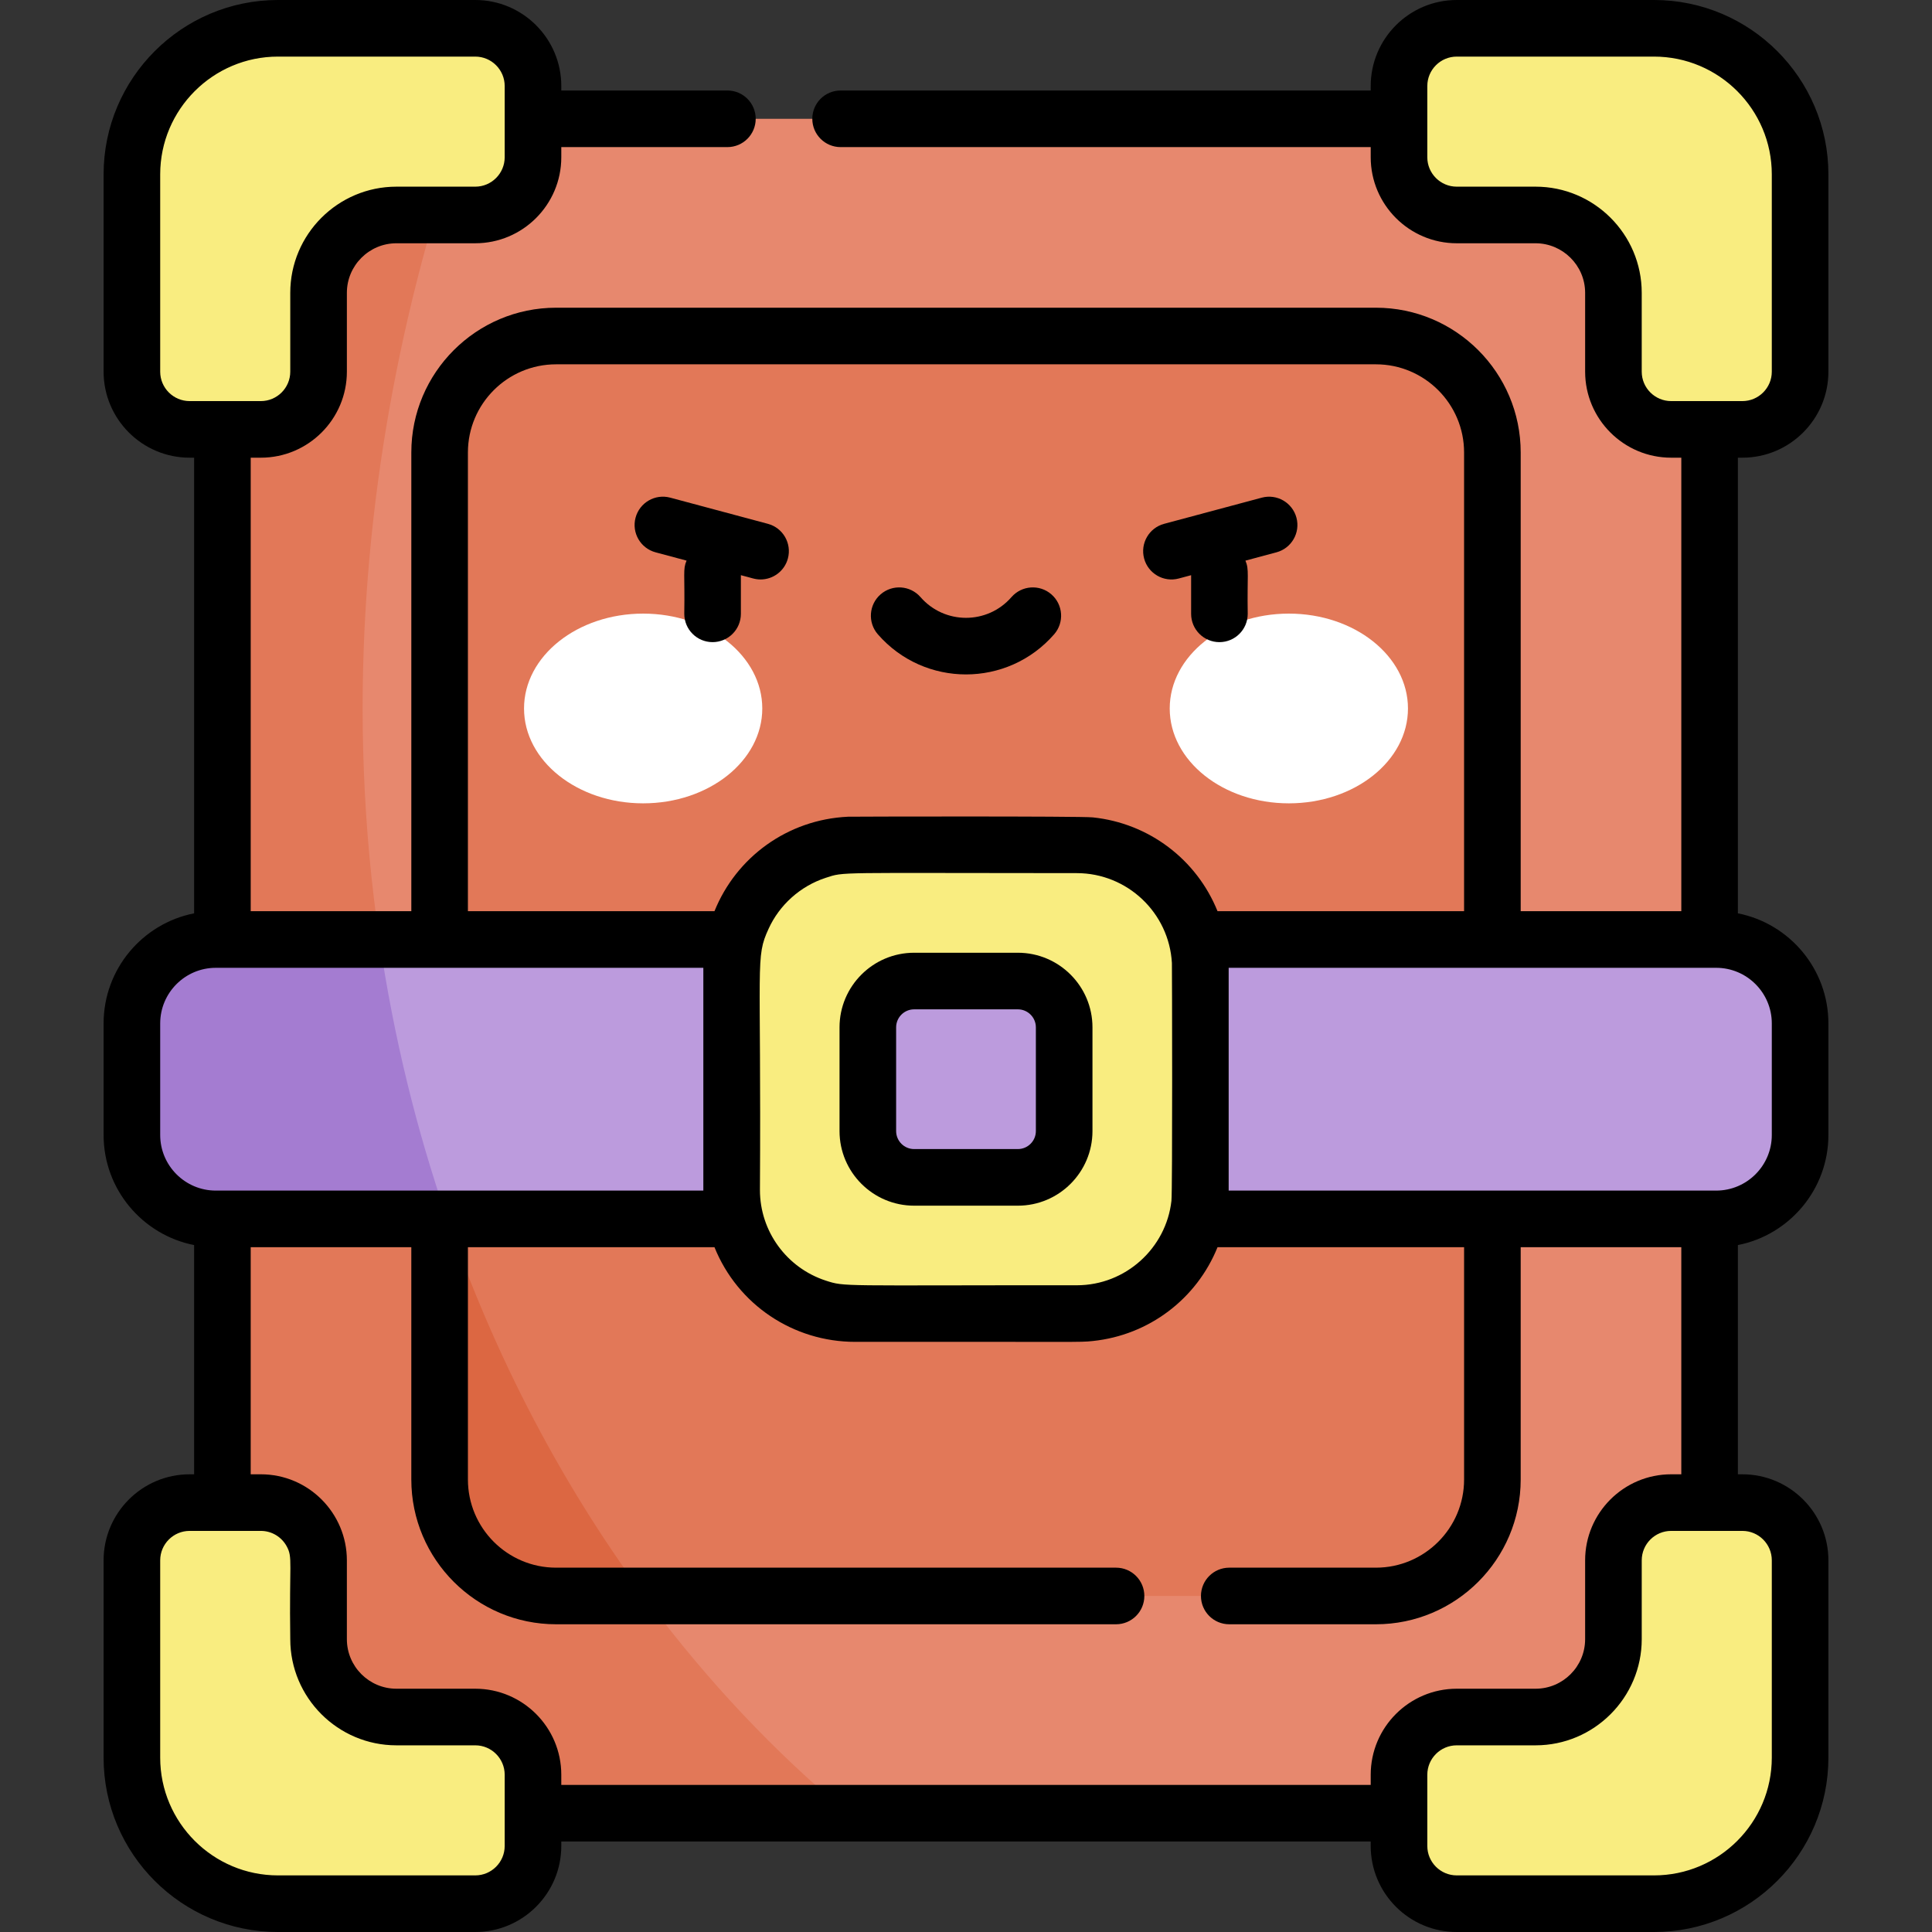 <svg id="Capa_1" enable-background="new 0 0 512 512" height="512" viewBox="0 0 512 512" width="512" xmlns="http://www.w3.org/2000/svg"><rect x="0" y="0" width="512" height="512" fill="#333333" stroke="none"/><g><g><path d="m58.939 31.485h394.122v449.031h-394.122z" fill="#e7886e"/><path d="m364.633 89.048h-217.265c-17.046 0-30.865 13.819-30.865 30.865v272.173c0 17.046 13.819 30.865 30.865 30.865h217.265c17.046 0 30.865-13.819 30.865-30.865v-272.172c0-17.047-13.819-30.866-30.865-30.866z" fill="#e27858"/><path d="m96.101 187.624c0-53.178 9.832-106.547 27.405-156.14h-64.567v449.031h165.776c-77.521-64.51-128.614-171.638-128.614-292.891z" fill="#e27858"/><g fill="#f9ed80"><path d="m125.95 7.5h-52.282c-21.381 0-38.714 17.333-38.714 38.714v52.282c0 8.449 6.849 15.298 15.298 15.298h18.873c8.449 0 15.298-6.849 15.298-15.298v-20.892c0-11.396 9.238-20.634 20.634-20.634h20.892c8.449 0 15.298-6.849 15.298-15.298v-18.874c.001-8.449-6.848-15.298-15.297-15.298z"/><path d="m125.95 504.5h-52.282c-21.381 0-38.714-17.333-38.714-38.714v-52.282c0-8.449 6.849-15.298 15.298-15.298h18.873c8.449 0 15.298 6.849 15.298 15.298v20.892c0 11.396 9.238 20.634 20.634 20.634h20.892c8.449 0 15.298 6.849 15.298 15.298v18.873c.001 8.45-6.848 15.299-15.297 15.299z"/><path d="m386.05 7.5h52.282c21.381 0 38.714 17.333 38.714 38.714v52.282c0 8.449-6.849 15.298-15.298 15.298h-18.873c-8.449 0-15.298-6.849-15.298-15.298v-20.892c0-11.396-9.238-20.634-20.634-20.634h-20.893c-8.449 0-15.298-6.849-15.298-15.298v-18.874c0-8.449 6.849-15.298 15.298-15.298z"/><path d="m386.05 504.5h52.282c21.381 0 38.714-17.333 38.714-38.714v-52.282c0-8.449-6.849-15.298-15.298-15.298h-18.873c-8.449 0-15.298 6.849-15.298 15.298v20.892c0 11.396-9.238 20.634-20.634 20.634h-20.893c-8.449 0-15.298 6.849-15.298 15.298v18.873c0 8.45 6.849 15.299 15.298 15.299z"/></g><path d="m116.503 317.009v75.078c0 17.046 13.819 30.865 30.865 30.865h23.336c-22.89-31.025-41.364-66.808-54.201-105.943z" fill="#dc6742"/><path d="m454.808 248.98h-397.616c-12.282 0-22.238 9.956-22.238 22.238v29.565c0 12.282 9.956 22.238 22.238 22.238h397.616c12.282 0 22.238-9.956 22.238-22.238v-29.565c0-12.282-9.956-22.238-22.238-22.238z" fill="#bc9bdd"/><path d="m285.37 223.891h-58.74c-18.081 0-32.739 14.658-32.739 32.739v58.74c0 18.081 14.658 32.739 32.739 32.739h58.74c18.081 0 32.739-14.658 32.739-32.739v-58.74c0-18.082-14.657-32.739-32.739-32.739z" fill="#f9ed80"/><path d="m269.743 259.984h-27.486c-6.779 0-12.273 5.495-12.273 12.273v27.486c0 6.778 5.495 12.273 12.273 12.273h27.486c6.779 0 12.273-5.495 12.273-12.273v-27.486c.001-6.778-5.494-12.273-12.273-12.273z" fill="#bc9bdd"/><g fill="#fff"><ellipse cx="170.443" cy="187.753" rx="31.569" ry="25.14"/><ellipse cx="341.557" cy="187.753" rx="31.569" ry="25.14"/></g><path d="m100.543 248.98h-43.351c-12.282 0-22.238 9.956-22.238 22.237v29.565c0 12.281 9.956 22.237 22.238 22.237h61.333c-8.137-23.524-14.219-48.31-17.982-74.039z" fill="#a47cd1"/></g><g><path d="m242.257 319.517h27.486c10.903 0 19.773-8.87 19.773-19.773v-27.485c0-10.903-8.87-19.773-19.773-19.773h-27.486c-10.903 0-19.773 8.87-19.773 19.773v27.485c0 10.902 8.87 19.773 19.773 19.773zm-4.773-47.259c0-2.632 2.141-4.773 4.773-4.773h27.486c2.632 0 4.773 2.141 4.773 4.773v27.485c0 2.632-2.142 4.773-4.773 4.773h-27.486c-2.632 0-4.773-2.141-4.773-4.773z"/><path d="m196.341 162.674v-10.243c2.876.713 3.667 1.134 5.219 1.134 3.311 0 6.342-2.21 7.24-5.561 1.072-4.001-1.302-8.114-5.303-9.186l-25.88-6.935c-3.996-1.072-8.113 1.302-9.186 5.303-1.072 4.001 1.302 8.113 5.303 9.186l8.212 2.2c-1.019 2.378-.429 3.361-.605 14.101 0 4.143 3.358 7.5 7.5 7.5s7.5-3.357 7.5-7.499z"/><path d="m279.36 168.096c2.721-3.123 2.396-7.86-.727-10.582-3.122-2.721-7.86-2.396-10.582.727-6.383 7.325-17.727 7.317-24.104 0-2.722-3.123-7.459-3.448-10.582-.727s-3.448 7.459-.727 10.582c12.364 14.186 34.373 14.17 46.722 0z"/><path d="m312.386 153.308 3.273-.877v10.243c0 4.143 3.358 7.5 7.5 7.5s7.5-3.357 7.5-7.5c-.169-10.303.422-11.704-.605-14.1l8.213-2.201c4.001-1.072 6.375-5.185 5.303-9.186s-5.186-6.375-9.186-5.303l-25.88 6.935c-4.001 1.072-6.375 5.185-5.303 9.186 1.072 4.003 5.187 6.375 9.185 5.303z"/><path d="m50.252 390.706c-12.571 0-22.798 10.228-22.798 22.799v52.281c0 25.482 20.731 46.214 46.214 46.214h52.282c12.571 0 22.798-10.227 22.798-22.798v-1.187h214.504v1.187c0 12.571 10.227 22.798 22.798 22.798h52.281c25.483 0 46.214-20.731 46.214-46.214v-52.281c0-12.571-10.227-22.799-22.798-22.799h-1.187v-60.749c13.653-2.688 23.984-14.745 23.984-29.174v-29.565c0-14.429-10.332-26.486-23.984-29.174v-120.75h1.187c12.571 0 22.798-10.227 22.798-22.798v-52.282c.001-25.483-20.731-46.214-46.213-46.214h-52.282c-12.571 0-22.798 10.228-22.798 22.798v1.187h-140.484c-4.142 0-7.5 3.358-7.5 7.5s3.358 7.5 7.5 7.5h140.484v2.687c0 12.571 10.227 22.798 22.798 22.798h20.892c7.154 0 13.134 5.855 13.134 13.134v20.892c0 12.571 10.227 22.798 22.799 22.798h2.687v120.186h-42.563v-121.566c0-21.155-17.21-38.365-38.365-38.365h-217.266c-21.155 0-38.365 17.21-38.365 38.365v121.566h-42.564v-120.186h2.687c12.571 0 22.798-10.227 22.798-22.798 0-2.382 0-18.223 0-20.892 0-7.243 5.892-13.135 13.134-13.135h20.892c12.571 0 22.798-10.227 22.798-22.798v-2.687h44.02c4.142 0 7.5-3.358 7.5-7.5s-3.358-7.5-7.5-7.5h-44.02v-1.187c0-12.569-10.227-22.797-22.798-22.797h-52.282c-25.482 0-46.214 20.731-46.214 46.214v52.282c0 12.571 10.227 22.798 22.798 22.798h1.187v120.75c-13.653 2.688-23.985 14.745-23.985 29.174v29.565c0 14.429 10.332 26.487 23.985 29.174v60.749zm328-367.908c0-4.3 3.499-7.798 7.798-7.798h52.281c17.211 0 31.214 14.003 31.214 31.214v52.282c0 4.3-3.499 7.798-7.798 7.798-.192 0-8.808 0-8.687 0h-10.187c-4.281 0-7.798-3.479-7.798-7.798v-20.892c0-15.569-12.673-28.135-28.134-28.135h-20.891c-4.3 0-7.798-3.498-7.798-7.798v-10.186zm-335.798 75.698v-52.282c0-17.211 14.003-31.214 31.214-31.214h52.282c4.3 0 7.798 3.499 7.798 7.798v18.873c0 4.3-3.499 7.798-7.798 7.798h-20.892c-15.513 0-28.134 12.621-28.134 28.134v20.892c0 4.3-3.499 7.798-7.798 7.798-3.637 0-14.564 0-18.873 0-4.3.001-7.799-3.497-7.799-7.797zm91.294 390.706c0 4.3-3.499 7.798-7.798 7.798h-52.282c-17.211 0-31.214-14.002-31.214-31.214v-52.281c0-4.3 3.499-7.799 7.798-7.799h18.873c2.903 0 5.511 1.608 6.856 4.084 1.644 3.023.645 4.108.943 24.606 0 15.514 12.621 28.134 28.134 28.134h20.892c4.3 0 7.798 3.499 7.798 7.798zm15-16.186v-2.687c0-12.571-10.227-22.799-22.798-22.799h-20.892c-7.242 0-13.134-5.892-13.134-13.134v-20.892c0-12.495-10.151-22.799-22.798-22.799h-2.687v-60.186h42.563v61.566c0 21.155 17.21 38.365 38.365 38.365h148.396c4.142 0 7.5-3.358 7.5-7.5s-3.358-7.5-7.5-7.5h-148.395c-12.884 0-23.365-10.481-23.365-23.365v-61.566h65.339c6.148 15.24 20.895 25.089 37.289 25.089 60.188-.066 59.267.176 62.99-.226 14.841-1.549 27.498-11.128 33.038-24.863h65.339v61.566c0 12.884-10.481 23.365-23.365 23.365h-38.869c-4.142 0-7.5 3.358-7.5 7.5s3.358 7.5 7.5 7.5h38.869c21.155 0 38.365-17.21 38.365-38.365v-61.566h42.563v60.186h-2.687c-12.571 0-22.799 10.228-22.799 22.799v20.892c0 7.242-5.891 13.134-13.134 13.134h-20.891c-12.571 0-22.798 10.228-22.798 22.799v2.687zm136.622-241.625h.014c13.337.01 24.434 10.472 25.183 23.819.039.695.177 60.415-.126 63.03-1.397 12.5-12.1 22.37-25.071 22.37-63.262-.035-61.288.458-66.549-1.242-10.321-3.368-17.43-13.037-17.43-23.998.368-61.245-1.284-61.463 2.307-69.262 2.851-6.25 8.35-11.269 15.136-13.479 5.117-1.654 1.805-1.248 66.536-1.238zm184.176 182.114v52.281c0 17.212-14.003 31.214-31.214 31.214h-52.282c-4.3 0-7.798-3.498-7.798-7.798 0-4.882 0-14.275 0-18.873 0-4.3 3.499-7.798 7.798-7.798h20.892c15.529 0 28.134-12.664 28.134-28.134v-20.892c0-4.3 3.499-7.799 7.798-7.799h18.873c4.3 0 7.799 3.499 7.799 7.799zm-14.738-157.025c8.126 0 14.737 6.611 14.737 14.738v29.565c0 8.126-6.611 14.738-14.737 14.738-43.389 0-86.454 0-129.199 0 0-.05 0-.1 0-.15v-58.74c0-.05 0-.1 0-.15 42.735-.001 85.806-.001 129.199-.001zm-330.806-136.566c0-12.884 10.481-23.365 23.365-23.365h217.265c12.884 0 23.365 10.481 23.365 23.365v121.566h-65.339c-5.542-13.74-18.206-23.32-33.053-24.865-3.297-.357-64.087-.212-64.862-.176-16.071.747-29.641 10.761-35.402 25.041h-65.339zm-81.548 180.869v-29.565c0-8.126 6.611-14.738 14.738-14.738h129.199v.15 58.74.15c-42.735 0-85.806 0-129.199 0-8.127.001-14.738-6.611-14.738-14.737z"/></g></g></svg>